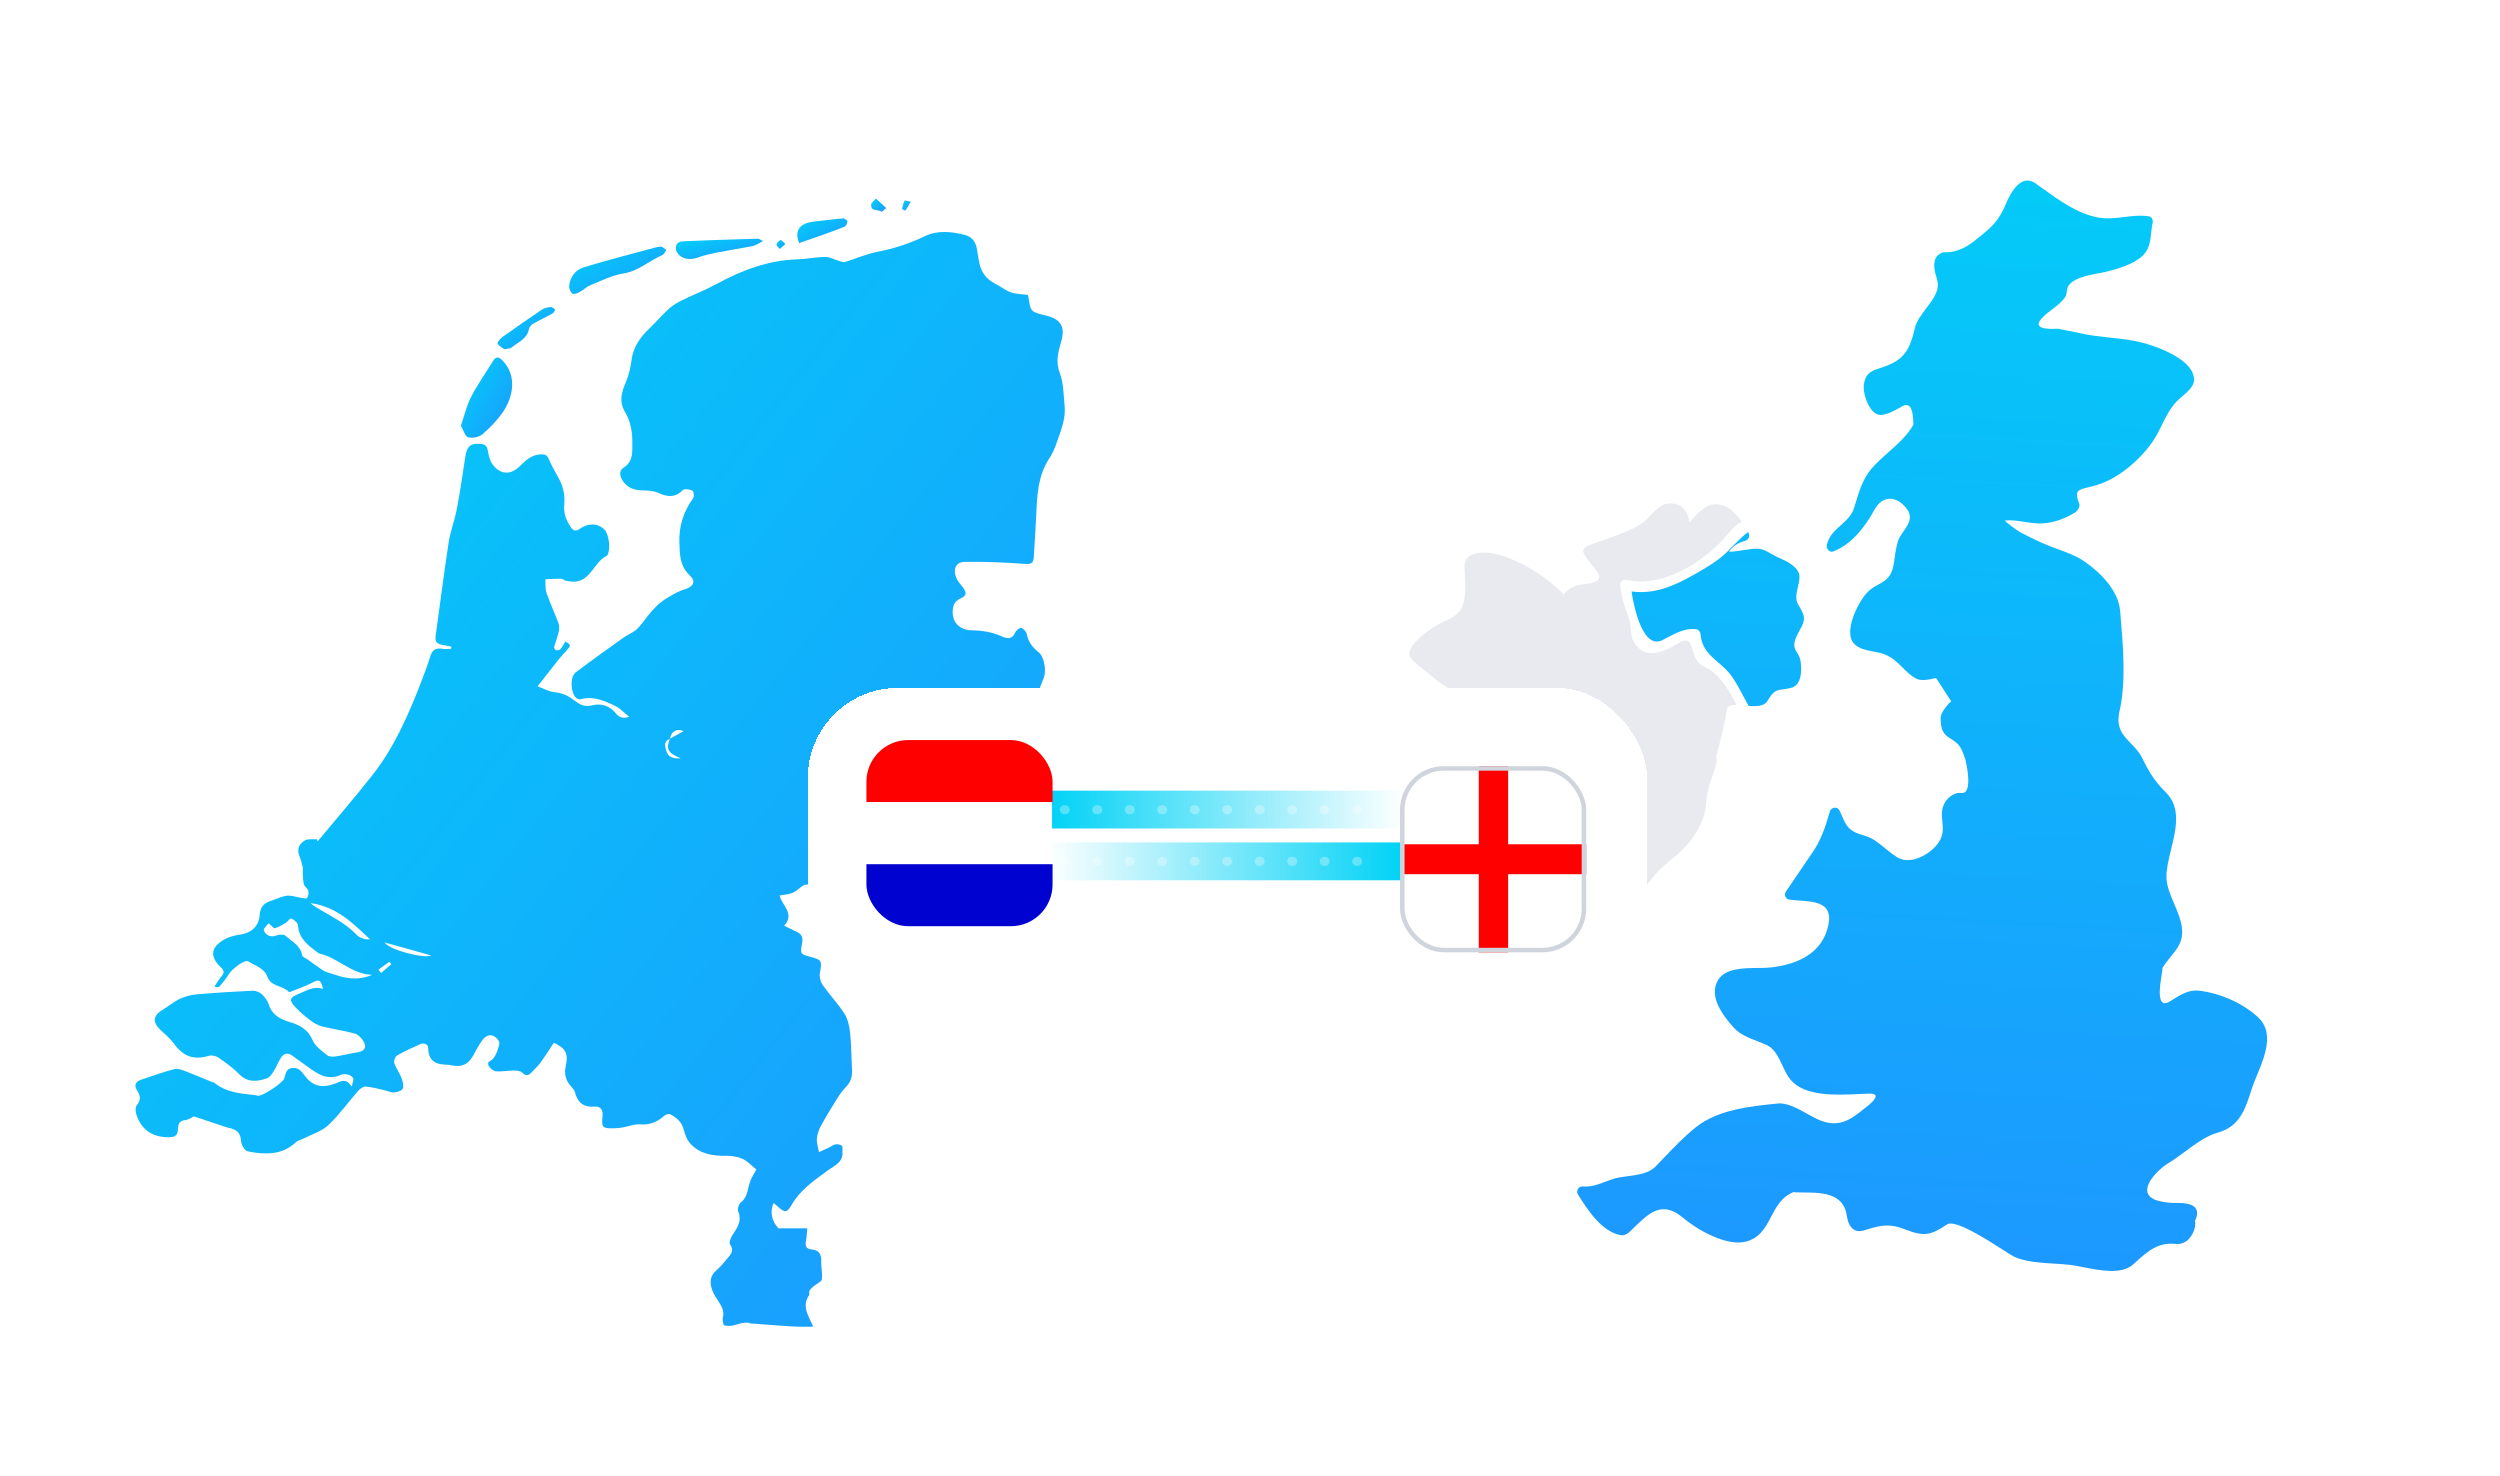 <?xml version="1.0" encoding="UTF-8"?> <svg xmlns="http://www.w3.org/2000/svg" width="554" height="327" viewBox="0 0 554 327" fill="none"><g clip-path="url(#clip0_2147_3245)"><path fill-rule="evenodd" clip-rule="evenodd" d="M417.768 187.997C418.632 188.696 419.494 189.393 420.424 189.976L420.455 189.976C423.203 191.703 427.111 189.569 428.969 187.496C430.772 185.493 430.595 183.765 430.419 182.046C430.278 180.667 430.138 179.295 431.019 177.791C431.672 176.67 433.215 175.518 434.574 175.718C437.453 176.14 435.588 168.516 435.534 168.347C434.517 165.162 433.955 164.794 432.348 163.743C432.135 163.603 431.903 163.452 431.649 163.28C430.252 162.335 430.09 160.846 430.037 159.303C430.001 158.286 430.668 157.399 431.239 156.639C431.277 156.59 431.313 156.541 431.35 156.493C431.641 156.086 431.987 155.733 432.394 155.433C431.594 154.186 430.79 152.943 429.985 151.699C429.67 151.211 429.354 150.724 429.039 150.235C428.927 150.26 428.812 150.286 428.694 150.312C427.397 150.606 425.705 150.988 424.516 150.32C423.313 149.638 422.423 148.751 421.54 147.87C420.214 146.549 418.905 145.243 416.577 144.676C416.14 144.568 415.674 144.48 415.198 144.39C413.617 144.091 411.93 143.771 410.85 142.626C408.308 139.939 412.063 132.691 414.236 130.849C414.95 130.243 415.661 129.853 416.325 129.489C417.951 128.597 419.297 127.858 419.733 124.484C419.986 122.526 420.063 122.011 420.532 120.084C420.713 119.336 421.236 118.59 421.774 117.823C422.848 116.29 423.981 114.673 422.574 112.79C420.416 109.911 417.245 109.543 415.357 112.998C413.33 116.721 410.328 120.622 406.258 122.196C405.368 122.541 404.669 121.543 404.83 120.768C405.234 118.804 406.565 117.611 407.902 116.413C409.132 115.311 410.366 114.205 410.888 112.491C410.975 112.206 411.062 111.918 411.149 111.629C411.95 108.968 412.788 106.184 414.581 104.03C415.712 102.673 417.097 101.442 418.492 100.203C420.593 98.337 422.713 96.453 424.01 94.095C423.987 90.156 423.019 88.897 421.1 90.302C420.462 90.655 419.802 90.985 419.142 91.3C418.497 91.615 417.867 91.784 417.169 91.922C414.389 92.467 412.754 87.254 413.023 85.273C413.299 83.246 414.151 82.348 416.101 81.741C421.422 80.106 423.027 78.409 424.332 72.735C424.695 71.154 425.789 69.722 426.871 68.306C428.441 66.25 429.985 64.228 429.231 61.833C428.77 60.366 428.071 57.947 429.376 56.642C429.722 56.304 430.298 55.882 430.82 55.905C433.33 56.02 435.603 54.93 437.553 53.371C437.665 53.282 437.775 53.194 437.883 53.108C441.342 50.35 442.873 49.128 444.571 45.033C445.492 42.807 447.872 38.392 451.02 40.603C451.568 40.989 452.122 41.388 452.684 41.792C456.415 44.478 460.469 47.397 464.994 48.204C466.992 48.56 468.88 48.325 470.754 48.091C472.561 47.866 474.354 47.642 476.219 47.951C476.864 48.058 477.156 48.811 477.025 49.379C476.857 50.121 476.778 50.872 476.699 51.612C476.507 53.414 476.322 55.157 474.891 56.589C472.979 58.508 469.255 59.606 466.706 60.228C466.335 60.318 465.845 60.408 465.287 60.51C462.614 61.002 458.368 61.781 458.038 64.259C458.029 64.328 458.02 64.399 458.012 64.472C457.954 64.956 457.889 65.499 457.615 65.886C456.811 67.004 455.808 67.761 454.788 68.532C454.006 69.122 453.214 69.72 452.494 70.493C450.155 73.015 454.059 72.907 455.555 72.865C455.826 72.858 456.019 72.853 456.08 72.866C456.626 72.974 457.174 73.077 457.722 73.181C458.887 73.4 460.053 73.621 461.201 73.887C463.295 74.365 465.447 74.593 467.598 74.82C470.038 75.078 472.479 75.335 474.837 75.96C478.338 76.889 486.231 79.768 486.208 84.198C486.196 85.616 484.714 86.873 483.511 87.893C483.119 88.225 482.756 88.533 482.484 88.812C480.905 90.432 479.998 92.281 479.084 94.145C478.447 95.443 477.806 96.748 476.933 97.987C473.9 102.279 468.963 106.448 463.742 107.746C463.435 107.823 463.146 107.892 462.876 107.956C460.47 108.526 459.616 108.728 460.756 111.6C461.001 112.222 460.403 113.205 459.896 113.52C457.731 114.886 455.243 115.823 452.663 115.977C451.31 116.06 449.923 115.848 448.549 115.639C447.125 115.422 445.715 115.207 444.371 115.324C443.887 115.362 447.32 117.773 447.834 118.034C448.214 118.223 448.594 118.413 448.975 118.604C450.193 119.214 451.415 119.826 452.656 120.376C453.663 120.825 454.746 121.224 455.845 121.627C458.012 122.423 460.237 123.241 462.046 124.514C465.57 127.002 469.439 130.856 469.823 135.409C469.857 135.818 469.892 136.23 469.928 136.646C470.502 143.435 471.153 151.126 469.677 157.644C468.855 161.284 470.455 162.937 472.193 164.731C473.117 165.685 474.079 166.679 474.737 168.032C476.265 171.18 477.54 173.207 479.958 175.595C483.371 178.978 482.204 183.754 481.105 188.247C480.563 190.465 480.038 192.613 480.089 194.49C480.141 196.393 480.971 198.343 481.808 200.309C483.196 203.57 484.603 206.873 482.499 210.069C482.065 210.727 481.544 211.372 481.021 212.018C480.326 212.879 479.629 213.742 479.129 214.645C479.275 214.473 479.182 215.046 479.036 215.946C478.615 218.547 477.75 223.881 480.933 221.862C481.04 221.794 481.147 221.726 481.255 221.658C483.044 220.522 485.022 219.267 487.26 219.528C491.935 220.081 496.941 222.223 500.404 225.447C504.045 228.845 501.893 234.051 500.141 238.29C499.679 239.406 499.246 240.455 498.953 241.387C497.533 245.909 496.273 249.694 491.36 251.022C488.974 251.669 486.48 253.51 484.104 255.264C482.841 256.196 481.611 257.104 480.449 257.794C478.192 259.13 472.096 264.942 479.029 266.278C480.515 266.564 481.256 266.569 482.4 266.578C482.609 266.58 482.832 266.582 483.075 266.585C485.54 266.631 487.682 267.391 486.584 270.178C486.538 270.294 486.469 270.378 486.4 270.462L486.4 270.463C486.715 271.921 485.947 273.672 484.91 274.708C484.288 275.323 483.137 275.768 482.277 275.668C478.267 275.207 476.037 277.206 473.424 279.547C473.165 279.779 472.902 280.015 472.633 280.252C470.104 282.481 465.284 281.527 461.597 280.797C460.572 280.594 459.636 280.408 458.859 280.313C457.807 280.183 456.605 280.109 455.344 280.031C452.216 279.837 448.733 279.622 446.314 278.478C445.967 278.315 445.125 277.775 444.004 277.056C440.21 274.623 433.225 270.143 431.465 271.322C427.902 273.703 426.413 274.117 422.213 272.443C419.05 271.184 416.984 271.399 413.76 272.443L413.695 272.464C412.757 272.765 411.811 273.068 410.865 272.513C409.79 271.891 409.414 270.455 409.245 269.342C408.508 264.303 403.538 264.274 399.668 264.252C398.985 264.248 398.336 264.244 397.751 264.213C397.677 264.207 397.617 264.187 397.559 264.168C397.533 264.159 397.508 264.151 397.483 264.144C394.811 265.197 393.641 267.422 392.485 269.619C391.223 272.02 389.977 274.388 386.81 275.161C382.526 276.206 376.069 272.497 373.013 269.902C368.396 265.977 365.541 268.72 362.354 271.782C362.256 271.877 362.156 271.972 362.057 272.067C361.959 272.161 361.857 272.264 361.751 272.37C361.069 273.053 360.227 273.898 359.224 273.726C354.955 273.004 351.761 268.044 349.657 264.666C349.204 263.952 349.78 262.861 350.655 262.923C352.638 263.058 354.136 262.485 355.681 261.894C356.679 261.512 357.697 261.122 358.878 260.911C359.429 260.812 360.024 260.736 360.638 260.657C362.875 260.369 365.364 260.05 366.894 258.477C367.527 257.828 368.153 257.172 368.777 256.518C371.03 254.157 373.272 251.807 375.839 249.763C380.714 245.87 388.054 245.126 394.02 244.534C396.026 244.341 398.402 245.661 400.559 246.858C401.662 247.47 402.708 248.051 403.617 248.381C407.763 249.894 410.312 247.989 413.307 245.51C413.168 245.625 417.929 242.262 414.22 242.346C413.544 242.361 412.782 242.398 411.962 242.438C406.987 242.679 399.88 243.023 396.769 239.252C396.031 238.361 395.503 237.227 394.974 236.092C394.109 234.235 393.242 232.374 391.456 231.559C390.847 231.281 390.185 231.024 389.507 230.761C387.6 230.022 385.568 229.233 384.254 227.789C381.827 225.11 378.61 220.902 380.66 217.278C382.201 214.56 386.293 214.528 389.595 214.502C390.622 214.494 391.572 214.486 392.346 214.399C398.312 213.731 404.024 211.266 405.23 204.671C406.067 200.058 402.146 199.793 398.747 199.563C397.909 199.506 397.103 199.452 396.408 199.335C395.694 199.22 395.317 198.214 395.717 197.638C396.427 196.595 397.136 195.545 397.844 194.496C399.064 192.688 400.284 190.881 401.513 189.108C403.579 186.114 404.493 183.327 405.491 179.826C405.752 178.912 407.149 178.612 407.61 179.549C407.827 179.992 408.011 180.422 408.187 180.833C408.938 182.589 409.55 184.02 412.032 184.816C412.184 184.865 412.339 184.913 412.495 184.962C413.419 185.251 414.395 185.556 415.203 186.075C416.1 186.648 416.935 187.323 417.768 187.997ZM398.897 139.477C398.844 139.57 398.789 139.665 398.733 139.763L398.741 139.779C397.067 142.743 397.572 143.556 398.214 144.589C398.549 145.128 398.922 145.728 399.04 146.727C399.255 148.493 399.286 151.748 397.013 152.393C396.205 152.622 395.576 152.703 395.048 152.771C393.697 152.946 393.013 153.035 391.693 155.288C390.971 156.524 389.251 156.562 387.501 156.432C387.065 155.672 386.651 154.895 386.238 154.118C385.495 152.721 384.753 151.327 383.884 150.044C382.983 148.719 381.858 147.751 380.771 146.816C378.887 145.195 377.119 143.674 376.836 140.562C376.775 139.894 376.352 139.456 375.677 139.402C373.355 139.225 371.4 140.264 369.425 141.314C369.094 141.489 368.763 141.665 368.429 141.836C364.183 144.009 362.148 135.072 361.542 131.064C366.548 131.74 370.832 129.928 375.324 127.379C377.965 125.882 380.713 124.323 382.863 122.166C383.269 121.762 383.654 121.368 384.026 120.988C385.195 119.793 386.232 118.733 387.362 117.912C387.393 117.981 387.439 118.058 387.478 118.127C387.854 118.841 387.485 119.555 386.779 119.832C385.182 120.246 383.969 121.06 383.132 122.258C384.093 122.268 385.212 122.091 386.313 121.916C387.596 121.713 388.854 121.513 389.804 121.621C390.824 121.738 391.597 122.195 392.391 122.663C392.787 122.897 393.188 123.133 393.628 123.333C393.753 123.39 393.889 123.45 394.031 123.514C395.808 124.305 398.75 125.615 398.764 127.84C398.77 128.53 398.594 129.291 398.417 130.061C398.111 131.389 397.798 132.747 398.396 133.821C398.465 133.944 398.548 134.083 398.638 134.234C399.1 135.012 399.747 136.099 399.747 136.922C399.747 137.998 399.395 138.61 398.897 139.477Z" fill="url(#paint0_linear_2147_3245)"></path><path d="M377.234 147.508C376.052 146.971 375.276 144.936 375.015 143.777C374.194 140.222 372.097 142.725 369.587 143.815C366.708 145.074 364.182 145.389 362.254 142.548C361.118 140.882 361.602 138.563 360.895 136.751C359.959 134.363 359.268 132.168 359.037 129.619C358.968 128.835 359.828 128.336 360.504 128.505C368.489 130.417 378.148 124.221 383.023 118.209C383.937 117.081 384.904 116.221 385.933 115.545C384.543 113.526 382.724 111.768 380.29 111.729C378.086 111.698 376.021 113.764 374.424 115.814C373.986 113.342 372.811 111.322 369.625 111.583C367.721 111.737 366.093 113.994 364.834 115.161C361.947 117.833 355.206 119.584 351.697 121.004C350.976 121.296 350.646 121.979 351.006 122.709C352.534 125.803 357.725 128.782 351.106 129.45C349.033 129.657 347.551 130.333 346.576 131.753C342.507 127.73 337.847 124.689 332.311 122.962C330.061 122.263 324.541 121.71 324.541 125.488C324.541 128.413 325.086 130.778 324.272 133.757C323.466 136.713 320.886 137.128 318.237 138.632C316.64 139.546 310.89 143.585 312.625 145.803C313.922 147.462 316.141 148.759 317.746 150.241C320.541 152.806 329.785 156.268 321.454 161.551C318.698 163.301 316.164 164.545 313.83 166.902C311.312 169.444 309.561 172.668 307.074 175.263C304.479 177.966 302.022 173.789 299.795 173.513C297.86 173.267 296.478 174.304 295.035 175.463C291.135 178.611 295.334 180.715 297.592 182.811C295.058 183.87 291.78 184.569 290.398 186.934C288.77 189.713 292.54 190.926 294.513 191.18C299.557 191.847 296.517 196.439 298.298 198.811C299.573 200.516 301.584 201.284 303.358 202.412C304.924 203.41 306.744 204.186 308.648 203.817C313.615 202.865 318.376 203.372 323.351 202.873C329.8 202.228 336.081 201.36 342.023 198.873C345.064 197.598 351.383 200.378 354.515 201.115C356.834 201.66 359.03 200.846 360.995 199.694C363.091 198.466 364.873 196.255 366.316 194.358C368.343 191.686 371.66 189.821 373.909 187.172C375.606 185.168 376.796 183.156 377.618 180.684C377.94 179.716 378.094 177.797 378.217 176.791C378.562 173.927 379.76 171.57 380.436 168.822C380.528 168.438 380.436 168.123 380.251 167.877C381.165 164.345 382.125 160.89 382.67 157.259C382.8 156.384 383.668 156.184 384.812 156.199C382.962 152.752 381.203 149.305 377.249 147.5" fill="#E8EAEF"></path><g clip-path="url(#clip1_2147_3245)"><path d="M171.43 266.559C170.532 268.58 171.041 270.657 172.518 272.202H178.897C178.788 273.27 178.766 274.207 178.585 275.105C178.372 276.157 178.744 276.776 179.767 276.864C181.485 277.006 182.065 277.899 181.988 279.564C181.928 280.874 182.316 282.227 182.119 283.503C182.037 284.062 180.987 284.457 180.402 284.955C180.035 285.267 179.641 285.585 179.4 285.985C179.231 286.27 179.439 286.785 179.264 287.048C177.628 289.513 179.149 291.573 180.227 293.995C178.974 293.995 177.88 294.016 176.791 293.989C175.762 293.962 174.734 293.89 173.705 293.819C171.244 293.644 168.782 293.463 166.32 293.277C166.271 293.277 166.221 293.244 166.172 293.222C165.472 292.888 163.776 293.299 163.032 293.573C162.255 293.858 161.309 293.874 160.494 293.71C160.275 293.666 160.056 292.504 160.193 291.946C160.565 290.477 159.881 289.426 159.164 288.308C158.634 287.481 158.065 286.637 157.764 285.717C157.266 284.21 157.315 282.764 158.688 281.57C159.629 280.748 160.433 279.762 161.243 278.798C161.976 277.921 162.769 277.094 161.779 275.773C161.511 275.417 161.894 274.344 162.255 273.779C163.311 272.136 164.493 270.635 163.59 268.443C163.377 267.923 163.716 266.805 164.175 266.449C165.806 265.184 165.642 263.239 166.309 261.623C166.676 260.73 167.201 259.908 167.6 259.152C166.593 258.347 165.707 257.35 164.602 256.829C163.53 256.325 162.222 256.101 161.03 256.123C158.015 256.177 155.171 255.783 153.026 253.476C152.293 252.693 151.817 251.537 151.56 250.469C151.139 248.694 149.968 247.675 148.507 246.913C148.201 246.755 147.495 247.001 147.167 247.291C145.641 248.639 143.999 249.313 141.882 249.16C140.58 249.066 139.24 249.625 137.91 249.855C137.292 249.959 136.663 250.02 136.04 250.031C133.457 250.069 133.266 249.883 133.528 247.259C133.665 245.894 133.003 245.122 131.789 245.221C129.354 245.423 128.03 244.382 127.434 242.092C127.297 241.566 126.854 241.101 126.477 240.668C125.317 239.348 124.983 237.912 125.383 236.154C126.001 233.426 125.3 232.27 122.735 231.081C121.723 232.587 120.765 234.116 119.704 235.568C119.151 236.324 118.418 236.943 117.789 237.644C117.105 238.4 116.531 238.504 115.716 237.699C115.333 237.315 114.534 237.228 113.921 237.228C112.57 237.228 111.202 237.513 109.873 237.392C109.288 237.337 108.56 236.691 108.265 236.121C107.811 235.239 108.845 235.118 109.249 234.636C110.01 233.727 110.431 232.434 110.661 231.234C110.748 230.774 110.048 229.914 109.507 229.629C108.396 229.043 107.455 229.711 106.809 230.604C106.142 231.53 105.584 232.544 105.053 233.563C103.844 235.885 102.4 236.592 99.829 236.039C99.676 236.006 99.522 235.951 99.369 235.951C96.858 235.962 94.943 235.349 94.878 232.259C94.856 231.327 93.926 231.026 93.067 231.41C91.349 232.177 89.626 232.949 88.001 233.891C87.585 234.132 87.219 235.091 87.367 235.546C87.728 236.669 88.488 237.66 88.92 238.767C89.216 239.534 89.516 240.504 89.276 241.199C89.112 241.676 88.034 242.043 87.345 242.076C86.557 242.114 85.753 241.703 84.948 241.528C83.641 241.243 82.328 240.876 81.004 240.794C80.473 240.761 79.768 241.282 79.363 241.742C77.153 244.256 75.2 247.028 72.782 249.313C71.343 250.672 69.215 251.307 67.393 252.249C66.802 252.556 66.058 252.677 65.599 253.104C64.078 254.523 62.25 255.356 60.276 255.531C58.47 255.69 56.572 255.531 54.81 255.104C54.17 254.945 53.453 253.619 53.41 252.797C53.317 250.995 52.359 250.305 50.839 249.959C50.581 249.905 50.324 249.85 50.078 249.762C47.682 248.968 45.291 248.162 42.983 247.39C42.43 247.637 41.724 248.157 40.98 248.228C39.656 248.36 39.47 249.253 39.438 250.2C39.394 251.597 38.786 252.008 37.408 252.014C33.803 252.025 31.324 250.409 30.208 246.941C30.006 246.316 29.973 245.319 30.329 244.903C31.292 243.791 31.095 242.755 30.444 241.742C29.546 240.339 30.11 239.649 31.445 239.205C33.819 238.422 36.177 237.567 38.595 236.921C39.306 236.729 40.225 237.047 40.975 237.332C43.015 238.099 45.023 238.975 47.042 239.802C47.184 239.863 47.376 239.846 47.485 239.939C50.144 242.131 53.399 242.339 56.605 242.695C56.812 242.717 57.015 242.794 57.223 242.816C58.235 242.92 62.617 239.994 62.978 239.019C63.323 238.082 63.306 236.866 64.679 236.669C66.047 236.472 66.775 237.354 67.48 238.307C69.22 240.663 71.222 241.178 74.062 240.208C75.254 239.802 76.578 238.619 77.951 240.816C78.126 239.89 78.411 239.32 78.258 238.931C78.105 238.553 77.536 238.241 77.087 238.121C76.606 237.995 75.982 237.978 75.544 238.181C72.53 239.556 70.303 237.94 68.06 236.302C66.961 235.502 65.85 234.724 64.756 233.924C63.793 233.217 62.901 233.442 62.305 234.319C61.665 235.25 61.304 236.368 60.697 237.326C60.292 237.962 59.772 238.756 59.132 238.97C57.01 239.671 54.92 239.972 53.043 238.06C51.681 236.669 50.051 235.518 48.442 234.395C47.895 234.012 46.971 233.771 46.363 233.952C42.966 234.96 40.63 234.154 38.584 231.311C37.774 230.182 36.658 229.262 35.63 228.303C33.726 226.528 33.868 225.071 36.068 223.751C37.364 222.973 38.54 221.965 39.892 221.329C41.024 220.793 42.326 220.464 43.579 220.354C47.693 219.993 51.818 219.735 55.943 219.543C56.627 219.511 57.491 219.834 58 220.294C58.673 220.908 59.291 221.746 59.564 222.611C60.325 224.983 62.179 225.887 64.302 226.517C66.528 227.18 68.301 228.194 69.308 230.571C69.871 231.892 71.343 232.878 72.53 233.858C72.935 234.193 73.744 234.198 74.33 234.11C75.96 233.869 77.558 233.453 79.188 233.201C80.785 232.954 81.365 232.094 80.539 230.725C80.112 230.013 79.363 229.24 78.613 229.032C76.255 228.386 73.816 228.057 71.436 227.471C70.539 227.252 69.652 226.769 68.908 226.211C67.666 225.274 66.452 224.271 65.402 223.132C64.023 221.642 64.187 221.034 66.053 220.305C67.814 219.615 69.461 218.377 71.584 219.171C71.14 217.084 70.686 216.952 69.204 217.758C67.656 218.596 65.943 219.138 64.302 219.801C64.214 219.839 64.045 219.856 64.001 219.801C62.661 218.366 60.073 218.65 59.285 216.519C58.536 214.487 56.566 214.038 55.04 213.041C54.28 212.548 51.446 214.64 50.691 215.911C50.116 216.881 49.35 217.752 48.623 218.623C48.47 218.809 48.103 218.815 47.512 218.623C48.005 217.894 48.448 217.117 49.011 216.454C49.651 215.698 49.816 215.199 48.962 214.388C46.402 211.967 46.692 209.836 49.832 208.121C50.855 207.562 52.08 207.266 53.251 207.102C55.642 206.762 57.392 205.256 57.535 202.845C57.639 201.103 58.404 200.139 59.986 199.646C61.184 199.268 62.338 198.649 63.558 198.496C64.554 198.37 65.609 198.797 66.643 198.945C67.125 199.016 67.891 199.213 68.044 199C68.334 198.589 68.454 197.893 68.323 197.4C68.186 196.885 67.524 196.512 67.365 195.997C67.141 195.269 67.158 194.469 67.103 193.696C67.065 193.154 67.185 192.59 67.07 192.075C66.884 191.209 66.616 190.355 66.299 189.533C65.713 187.999 66.447 186.876 67.617 186.213C68.312 185.819 69.351 186.038 70.238 185.983C70.281 186.142 70.331 186.295 70.374 186.454C74.439 181.562 78.608 176.752 82.536 171.756C87.443 165.516 90.567 158.284 93.401 150.932C94.096 149.124 94.796 147.311 95.348 145.459C95.775 144.024 96.579 143.515 98.018 143.767C98.642 143.876 99.298 143.783 99.944 143.783C99.977 143.63 100.009 143.471 100.037 143.317C99.451 143.197 98.877 143.043 98.286 142.956C97.11 142.791 96.322 142.397 96.53 140.951C97.504 134.053 98.357 127.145 99.413 120.259C99.801 117.733 100.759 115.306 101.235 112.792C101.957 108.995 102.515 105.161 103.089 101.337C103.472 98.795 104.298 98.11 106.716 98.406C107.597 98.515 107.92 98.893 108.084 99.781C108.287 100.882 108.538 102.109 109.189 102.964C110.929 105.243 113.166 105.292 115.218 103.276C116.504 102.01 117.784 100.811 119.731 100.685C120.607 100.63 121.192 100.761 121.586 101.671C122.193 103.062 122.91 104.405 123.67 105.719C124.786 107.648 125.251 109.702 125.038 111.91C124.863 113.729 125.47 115.306 126.466 116.786C127.035 117.629 127.565 117.848 128.495 117.18C130.317 115.876 132.401 115.942 133.807 117.202C134.929 118.205 135.394 121.519 134.617 122.998C134.595 123.042 134.579 123.119 134.541 123.135C131.674 124.428 131.067 128.515 127.489 128.893C126.789 128.97 126.045 128.8 125.339 128.674C124.994 128.608 124.688 128.241 124.36 128.235C123.194 128.224 122.024 128.318 120.858 128.367C120.929 129.38 120.787 130.471 121.11 131.396C121.903 133.692 122.948 135.9 123.785 138.179C123.993 138.748 123.933 139.483 123.785 140.096C123.528 141.203 123.096 142.271 122.806 143.372C122.751 143.575 123.008 144.041 123.189 144.079C123.501 144.145 123.982 144.084 124.174 143.876C124.584 143.427 124.857 142.846 125.3 142.145C125.683 142.446 126.247 142.682 126.28 142.978C126.318 143.312 125.913 143.723 125.634 144.051C125.082 144.709 124.458 145.306 123.922 145.98C122.357 147.936 120.825 149.919 119.13 152.083C120.289 152.505 121.586 153.272 122.943 153.398C124.737 153.556 126.121 154.302 127.461 155.348C128.599 156.235 129.672 156.701 131.318 156.285C133.135 155.83 135.077 156.356 136.401 157.994C137.063 158.81 137.774 159.364 139.453 158.854C138.228 157.884 137.396 156.942 136.346 156.444C133.95 155.293 131.493 154.165 128.681 154.953C128.391 155.036 127.932 154.866 127.686 154.658C126.466 153.633 126.241 150.039 127.533 149.048C131.012 146.374 134.606 143.843 138.179 141.296C139.114 140.628 140.257 140.222 141.094 139.461C142.024 138.617 142.703 137.494 143.523 136.519C144.235 135.675 144.935 134.815 145.745 134.07C146.472 133.402 147.293 132.81 148.146 132.322C149.295 131.665 150.471 130.947 151.73 130.591C153.644 130.043 154.306 128.865 152.867 127.518C150.657 125.447 150.635 123.015 150.548 120.281C150.428 116.567 151.456 113.405 153.562 110.453C153.825 110.086 153.808 109.215 153.54 108.864C153.272 108.508 152.539 108.453 151.992 108.393C151.719 108.36 151.352 108.541 151.144 108.743C149.487 110.376 147.785 110.097 145.838 109.204C144.76 108.711 143.409 108.7 142.178 108.661C140.367 108.606 138.906 107.998 137.927 106.448C137.298 105.456 137.177 104.251 138.195 103.627C140.443 102.241 140.088 99.885 140.121 98C140.159 95.803 139.699 93.3 138.589 91.459C137.046 88.901 137.763 86.907 138.726 84.595C139.338 83.126 139.732 81.521 139.924 79.944C140.285 76.936 141.855 74.712 143.972 72.723C145.411 71.37 146.68 69.836 148.141 68.499C148.972 67.738 149.968 67.119 150.986 66.615C153.546 65.349 156.232 64.314 158.738 62.955C164.367 59.904 170.204 57.663 176.703 57.471C178.782 57.411 180.845 56.951 182.918 56.94C183.947 56.94 184.975 57.553 186.009 57.855C186.419 57.975 186.906 58.151 187.284 58.041C189.669 57.318 191.983 56.272 194.418 55.806C198.105 55.105 201.573 53.96 204.954 52.338C207.81 50.968 210.895 51.314 213.861 52.07C215.376 52.459 216.273 53.653 216.492 55.28C216.618 56.211 216.82 57.137 216.979 58.063C217.373 60.282 218.56 61.881 220.59 62.9C221.755 63.481 222.8 64.358 224.009 64.785C225.152 65.19 226.443 65.174 227.734 65.355C227.756 65.404 227.855 65.541 227.877 65.683C228.369 69.08 228.396 69.118 231.651 69.885C234.972 70.674 236.143 72.257 235.169 75.648C234.474 78.064 233.883 80.163 234.868 82.738C235.705 84.923 235.656 87.46 235.913 89.849C236.23 92.818 235.049 95.497 234.13 98.209C233.714 99.441 233.134 100.652 232.428 101.742C230.07 105.402 229.83 109.51 229.654 113.663C229.512 116.961 229.282 120.253 229.08 123.546C228.993 124.943 228.32 125.047 226.968 124.943C222.57 124.62 218.155 124.45 213.746 124.505C211.667 124.532 211.005 126.439 212.143 128.504C212.52 129.183 213.1 129.747 213.538 130.399C214.326 131.577 214.041 132.125 212.723 132.678C212.148 132.919 211.508 133.549 211.339 134.13C210.452 137.149 212.165 139.625 215.277 139.674C217.624 139.713 219.851 140.047 221.979 141.027C222.121 141.093 222.269 141.153 222.417 141.203C223.555 141.603 224.408 141.455 224.966 140.189C225.179 139.707 225.962 139.055 226.29 139.154C226.81 139.307 227.428 139.97 227.532 140.512C227.871 142.266 228.828 143.504 230.191 144.566C231.35 145.47 231.919 148.489 231.323 150.154C231.055 150.894 230.716 151.606 230.448 152.346C229.797 154.137 229.726 155.896 230.623 157.671C231.608 159.616 231.11 160.35 229.02 160.859C228.227 161.051 227.494 161.758 226.892 162.377C225.891 163.407 224.999 164.541 224.096 165.664C223.396 166.535 222.625 167.389 222.105 168.37C221.18 170.123 219.977 171.427 217.876 171.328C216.262 171.252 215.316 171.684 214.993 173.41C214.867 174.084 214.172 174.676 213.658 175.234C213.286 175.634 212.783 175.919 212.121 176.412C212.903 176.944 213.488 177.333 214.068 177.733C215.622 178.79 217.258 179.749 218.702 180.937C220.748 182.63 220.655 183.786 218.948 185.736C217.865 186.975 217.148 188.525 216.098 189.79C214.648 191.533 214.495 191.439 212.679 190.152C212.29 189.878 211.486 189.834 211.054 190.053C208.248 191.456 205.534 193.045 202.7 194.381C201.721 194.841 200.496 194.863 199.374 194.913C198.378 194.957 197.651 195.061 197.519 196.282C197.372 197.646 196.524 197.635 195.462 197.192C194.527 196.797 193.542 196.529 192.59 196.173C192.268 196.052 191.819 195.921 191.699 195.663C191.059 194.31 189.981 194.184 188.805 194.655C187.464 195.187 186.518 194.726 185.566 193.817C184.893 193.176 184.094 192.661 183.35 192.091C183.241 192.19 183.131 192.294 183.022 192.393C183.553 193.751 184.083 195.115 184.614 196.474C184.466 196.622 184.319 196.77 184.171 196.918C182.765 196.644 181.359 196.343 179.942 196.118C179.351 196.025 178.64 195.926 178.153 196.167C177.272 196.6 176.588 197.438 175.697 197.827C174.821 198.211 173.798 198.244 172.743 198.446C173.344 200.703 176.2 202.533 173.76 205.146C174.8 205.645 175.73 206.083 176.66 206.532C177.715 207.047 177.962 207.858 177.748 208.998C177.3 211.397 177.371 211.446 179.608 212.038C182.119 212.695 182.191 212.975 181.687 215.555C181.523 216.393 181.797 217.538 182.289 218.251C183.81 220.436 185.692 222.387 187.12 224.622C187.886 225.822 188.23 227.41 188.383 228.862C188.668 231.601 188.657 234.368 188.81 237.124C188.892 238.625 188.487 239.863 187.393 240.953C186.627 241.72 186.004 242.657 185.424 243.588C184.204 245.538 182.995 247.505 181.901 249.527C181.436 250.381 181.08 251.389 181.02 252.348C180.954 253.323 181.31 254.32 181.485 255.312C182.245 254.967 183.017 254.627 183.772 254.265C184.242 254.041 184.68 253.657 185.167 253.586C185.626 253.52 186.244 253.635 186.573 253.92C186.802 254.123 186.655 254.747 186.687 255.186C186.879 257.624 184.937 258.259 183.389 259.404C180.467 261.563 177.387 263.606 175.494 266.893C174.389 268.816 173.941 268.838 172.31 267.32C172.048 267.079 171.769 266.86 171.386 266.537L171.43 266.559ZM148.491 163.735C147.014 164.19 147.358 165.335 147.621 166.31C148.026 167.844 149.218 168.162 150.843 168.03C147.977 166.858 147.528 165.976 148.464 163.691C149.514 163.116 150.559 162.536 151.467 162.037C150.192 161.314 148.65 162.042 148.496 163.735H148.491ZM82.487 216.01C77.919 215.95 74.904 212.191 70.746 211.309C70.648 211.288 70.56 211.216 70.478 211.151C68.443 209.589 66.277 208.132 66.053 205.212C66.031 204.916 65.888 204.56 65.681 204.363C65.325 204.023 64.871 203.574 64.455 203.569C64.111 203.569 63.804 204.209 63.41 204.445C62.611 204.927 61.796 205.431 60.921 205.7C60.653 205.782 60.161 205.119 59.526 204.598C59.181 205.059 58.339 205.754 58.459 206.11C58.793 207.075 59.652 207.683 60.823 207.425C61.178 207.349 61.523 207.162 61.878 207.146C62.322 207.124 62.929 207.064 63.197 207.31C64.619 208.625 66.6 209.463 66.966 211.726C67.015 212.033 67.628 212.252 67.984 212.504C69.138 213.325 70.287 214.158 71.458 214.953C71.83 215.205 72.267 215.374 72.694 215.522C73.476 215.791 74.275 216.015 75.068 216.262C77.536 217.018 79.997 217.106 82.476 216.015L82.487 216.01ZM68.81 200.128C69.253 200.484 69.433 200.66 69.641 200.791C72.847 202.818 76.376 204.352 79.051 207.179C79.456 207.612 80.107 207.853 80.687 208.061C81.086 208.203 81.562 208.137 82.005 208.165C78.187 204.549 74.543 200.901 68.815 200.128H68.81ZM85.222 208.839C86.157 210.46 93.986 212.509 95.578 211.731C92.164 210.778 88.844 209.847 85.222 208.839ZM83.849 214.876C84.051 215.122 84.248 215.363 84.451 215.61C85.206 214.964 85.96 214.312 86.721 213.665C86.573 213.49 86.425 213.309 86.283 213.134C85.474 213.714 84.664 214.295 83.854 214.881L83.849 214.876Z" fill="url(#paint1_linear_2147_3245)"></path><path d="M102.137 94.324C102.914 92.078 103.411 89.859 104.418 87.909C105.824 85.181 107.635 82.661 109.232 80.031C109.954 78.848 110.573 79.073 111.404 79.938C114.659 83.34 113.707 88.101 111.338 91.47C110.086 93.251 108.521 94.867 106.852 96.264C106.108 96.888 104.653 97.162 103.723 96.894C103.056 96.697 102.722 95.343 102.142 94.324H102.137Z" fill="url(#paint2_linear_2147_3245)"></path><path d="M146.598 54.633C146.8 54.782 147.221 55.083 147.648 55.39C147.369 55.773 147.178 56.354 146.8 56.513C143.862 57.762 141.505 60.084 138.113 60.61C135.585 60.999 133.184 62.254 130.765 63.224C129.961 63.547 129.321 64.243 128.544 64.659C128.036 64.933 127.215 65.305 126.909 65.097C126.455 64.785 126.072 63.963 126.126 63.404C126.318 61.421 127.51 59.805 129.294 59.257C134.683 57.597 140.164 56.228 145.608 54.749C145.804 54.694 146.023 54.699 146.603 54.639L146.598 54.633Z" fill="url(#paint3_linear_2147_3245)"></path><path d="M169.104 53.423C168.125 53.905 167.517 54.371 166.844 54.508C164.186 55.044 161.499 55.444 158.835 55.97C157.418 56.25 155.99 56.578 154.634 57.072C152.823 57.729 150.996 57.4 150.109 56.053C149.36 54.913 149.841 53.549 151.182 53.489C156.773 53.22 162.364 53.067 167.96 52.892C168.174 52.886 168.398 53.089 169.098 53.423H169.104Z" fill="url(#paint4_linear_2147_3245)"></path><path d="M111.765 77.385C111.349 77.079 110.621 76.739 110.271 76.169C110.145 75.961 110.818 75.057 111.3 74.712C114.216 72.619 117.164 70.565 120.151 68.571C120.682 68.215 121.415 68.094 122.072 68.039C122.383 68.012 122.728 68.401 123.056 68.598C122.848 68.899 122.712 69.321 122.427 69.48C121.027 70.258 119.561 70.932 118.171 71.726C117.766 71.956 117.312 72.438 117.235 72.871C116.825 75.128 114.801 75.808 113.335 77.024C113.05 77.259 112.547 77.221 111.765 77.391V77.385Z" fill="url(#paint5_linear_2147_3245)"></path><path d="M177.097 53.867C175.992 51.144 177.108 49.446 180.5 49.084C182.612 48.859 184.712 48.569 186.829 48.399C187.152 48.372 187.809 48.843 187.798 49.051C187.77 49.473 187.486 50.108 187.141 50.245C185.068 51.078 182.951 51.807 180.85 52.557C179.652 52.984 178.454 53.395 177.103 53.861L177.097 53.867Z" fill="url(#paint6_linear_2147_3245)"></path><path d="M194.117 44C195.036 44.849 195.72 45.485 196.398 46.12C196.032 46.405 195.403 46.986 195.348 46.931C194.637 46.285 192.848 47.024 193.072 45.255C193.116 44.915 193.575 44.624 194.117 44Z" fill="url(#paint7_linear_2147_3245)"></path><path d="M199.889 46.35C200.058 45.715 200.146 45.03 200.452 44.471C200.523 44.34 201.344 44.624 201.82 44.718C201.426 45.37 201.027 46.022 200.633 46.673C200.386 46.564 200.135 46.46 199.889 46.35Z" fill="url(#paint8_linear_2147_3245)"></path><path d="M174.045 54.058C173.503 54.54 173.153 54.853 172.803 55.17C172.546 54.836 172.031 54.458 172.086 54.184C172.157 53.795 172.595 53.373 172.978 53.198C173.131 53.127 173.569 53.658 174.05 54.064L174.045 54.058Z" fill="url(#paint9_linear_2147_3245)"></path></g><g filter="url(#filter0_d_2147_3245)"><rect x="179" y="146.435" width="186" height="64" rx="20" fill="white" shape-rendering="crispEdges"></rect><rect x="232.158" y="169.207" width="79.193" height="8.388" fill="url(#paint10_linear_2147_3245)"></rect><rect width="79.193" height="8.388" transform="matrix(-1 0 0 1 310.908 180.684)" fill="url(#paint11_linear_2147_3245)"></rect><g clip-path="url(#clip2_2147_3245)"><path d="M233.248 158H191.998V171.75H233.248V158Z" fill="#FF0000"></path><path d="M233.133 171.75H191.998V185.5H233.133V171.75Z" fill="white"></path><path d="M233.248 185.5H191.998V199.25H233.248V185.5Z" fill="#0003D0"></path></g><g filter="url(#filter1_d_2147_3245)"><g clip-path="url(#clip3_2147_3245)"><g clip-path="url(#clip4_2147_3245)"><path d="M334.204 158H327.698V175.31H299.461V181.94H327.698V199.25H334.204V181.94H362.44V175.31H334.204V158Z" fill="#FF0000"></path></g></g><rect x="310.75" y="158.5" width="40.25" height="40.25" rx="9.183" stroke="#CFD4DD"></rect></g><path opacity="0.3" d="M235.842 173.435H307.361" stroke="white" stroke-width="2" stroke-linecap="round" stroke-dasharray="0.2 7"></path><path opacity="0.3" d="M235.842 184.877H307.361" stroke="white" stroke-width="2" stroke-linecap="round" stroke-dasharray="0.2 7"></path></g></g><defs><filter id="filter0_d_2147_3245" x="149" y="122.435" width="246" height="124" filterUnits="userSpaceOnUse" color-interpolation-filters="sRGB"><feFlood flood-opacity="0" result="BackgroundImageFix"></feFlood><feColorMatrix in="SourceAlpha" type="matrix" values="0 0 0 0 0 0 0 0 0 0 0 0 0 0 0 0 0 0 127 0" result="hardAlpha"></feColorMatrix><feOffset dy="6"></feOffset><feGaussianBlur stdDeviation="15"></feGaussianBlur><feComposite in2="hardAlpha" operator="out"></feComposite><feColorMatrix type="matrix" values="0 0 0 0 0.067 0 0 0 0 0.157 0 0 0 0 0.341 0 0 0 0.08 0"></feColorMatrix><feBlend mode="normal" in2="BackgroundImageFix" result="effect1_dropShadow_2147_3245"></feBlend><feBlend mode="normal" in="SourceGraphic" in2="effect1_dropShadow_2147_3245" result="shape"></feBlend></filter><filter id="filter1_d_2147_3245" x="279.999" y="133.783" width="101.501" height="101.251" filterUnits="userSpaceOnUse" color-interpolation-filters="sRGB"><feFlood flood-opacity="0" result="BackgroundImageFix"></feFlood><feColorMatrix in="SourceAlpha" type="matrix" values="0 0 0 0 0 0 0 0 0 0 0 0 0 0 0 0 0 0 127 0" result="hardAlpha"></feColorMatrix><feOffset dy="5.783"></feOffset><feGaussianBlur stdDeviation="15"></feGaussianBlur><feComposite in2="hardAlpha" operator="out"></feComposite><feColorMatrix type="matrix" values="0 0 0 0 0.067 0 0 0 0 0.157 0 0 0 0 0.341 0 0 0 0.08 0"></feColorMatrix><feBlend mode="normal" in2="BackgroundImageFix" result="effect1_dropShadow_2147_3245"></feBlend><feBlend mode="normal" in="SourceGraphic" in2="effect1_dropShadow_2147_3245" result="shape"></feBlend></filter><linearGradient id="paint0_linear_2147_3245" x1="502.389" y1="291.579" x2="518.116" y2="7.759" gradientUnits="userSpaceOnUse"><stop stop-color="#1D97FF"></stop><stop offset="1" stop-color="#00D2F7"></stop></linearGradient><linearGradient id="paint1_linear_2147_3245" x1="243.418" y1="294.003" x2="-10.413" y2="93.05" gradientUnits="userSpaceOnUse"><stop stop-color="#1D97FF"></stop><stop offset="1" stop-color="#00D2F7"></stop></linearGradient><linearGradient id="paint2_linear_2147_3245" x1="113.908" y1="96.996" x2="97.099" y2="86.981" gradientUnits="userSpaceOnUse"><stop stop-color="#1D97FF"></stop><stop offset="1" stop-color="#00D2F7"></stop></linearGradient><linearGradient id="paint3_linear_2147_3245" x1="148.427" y1="65.158" x2="139.122" y2="47.409" gradientUnits="userSpaceOnUse"><stop stop-color="#1D97FF"></stop><stop offset="1" stop-color="#00D2F7"></stop></linearGradient><linearGradient id="paint4_linear_2147_3245" x1="169.804" y1="57.399" x2="167.525" y2="48.277" gradientUnits="userSpaceOnUse"><stop stop-color="#1D97FF"></stop><stop offset="1" stop-color="#00D2F7"></stop></linearGradient><linearGradient id="paint5_linear_2147_3245" x1="123.52" y1="77.391" x2="113.757" y2="64.932" gradientUnits="userSpaceOnUse"><stop stop-color="#1D97FF"></stop><stop offset="1" stop-color="#00D2F7"></stop></linearGradient><linearGradient id="paint6_linear_2147_3245" x1="188.2" y1="53.867" x2="183.347" y2="44.67" gradientUnits="userSpaceOnUse"><stop stop-color="#1D97FF"></stop><stop offset="1" stop-color="#00D2F7"></stop></linearGradient><linearGradient id="paint7_linear_2147_3245" x1="196.519" y1="46.934" x2="193.371" y2="43.587" gradientUnits="userSpaceOnUse"><stop stop-color="#1D97FF"></stop><stop offset="1" stop-color="#00D2F7"></stop></linearGradient><linearGradient id="paint8_linear_2147_3245" x1="201.89" y1="46.673" x2="199.541" y2="44.782" gradientUnits="userSpaceOnUse"><stop stop-color="#1D97FF"></stop><stop offset="1" stop-color="#00D2F7"></stop></linearGradient><linearGradient id="paint9_linear_2147_3245" x1="174.121" y1="55.17" x2="172" y2="53.203" gradientUnits="userSpaceOnUse"><stop stop-color="#1D97FF"></stop><stop offset="1" stop-color="#00D2F7"></stop></linearGradient><linearGradient id="paint10_linear_2147_3245" x1="232.158" y1="173.401" x2="311.352" y2="173.401" gradientUnits="userSpaceOnUse"><stop stop-color="#00D2F6"></stop><stop offset="1" stop-color="#00D2F6" stop-opacity="0"></stop></linearGradient><linearGradient id="paint11_linear_2147_3245" x1="0" y1="4.194" x2="79.193" y2="4.194" gradientUnits="userSpaceOnUse"><stop stop-color="#00D2F6"></stop><stop offset="1" stop-color="#00D2F6" stop-opacity="0"></stop></linearGradient><clipPath id="clip0_2147_3245"><rect width="554" height="327" fill="white"></rect></clipPath><clipPath id="clip1_2147_3245"><rect width="206" height="250" fill="white" transform="translate(30 44)"></rect></clipPath><clipPath id="clip2_2147_3245"><rect x="191.998" y="158" width="41.25" height="41.25" rx="9.25" fill="white"></rect></clipPath><clipPath id="clip3_2147_3245"><rect x="310.25" y="158" width="41.25" height="41.25" rx="9.683" fill="white"></rect></clipPath><clipPath id="clip4_2147_3245"><rect x="299.461" y="158" width="62.98" height="41.25" rx="9.683" fill="white"></rect></clipPath></defs></svg> 